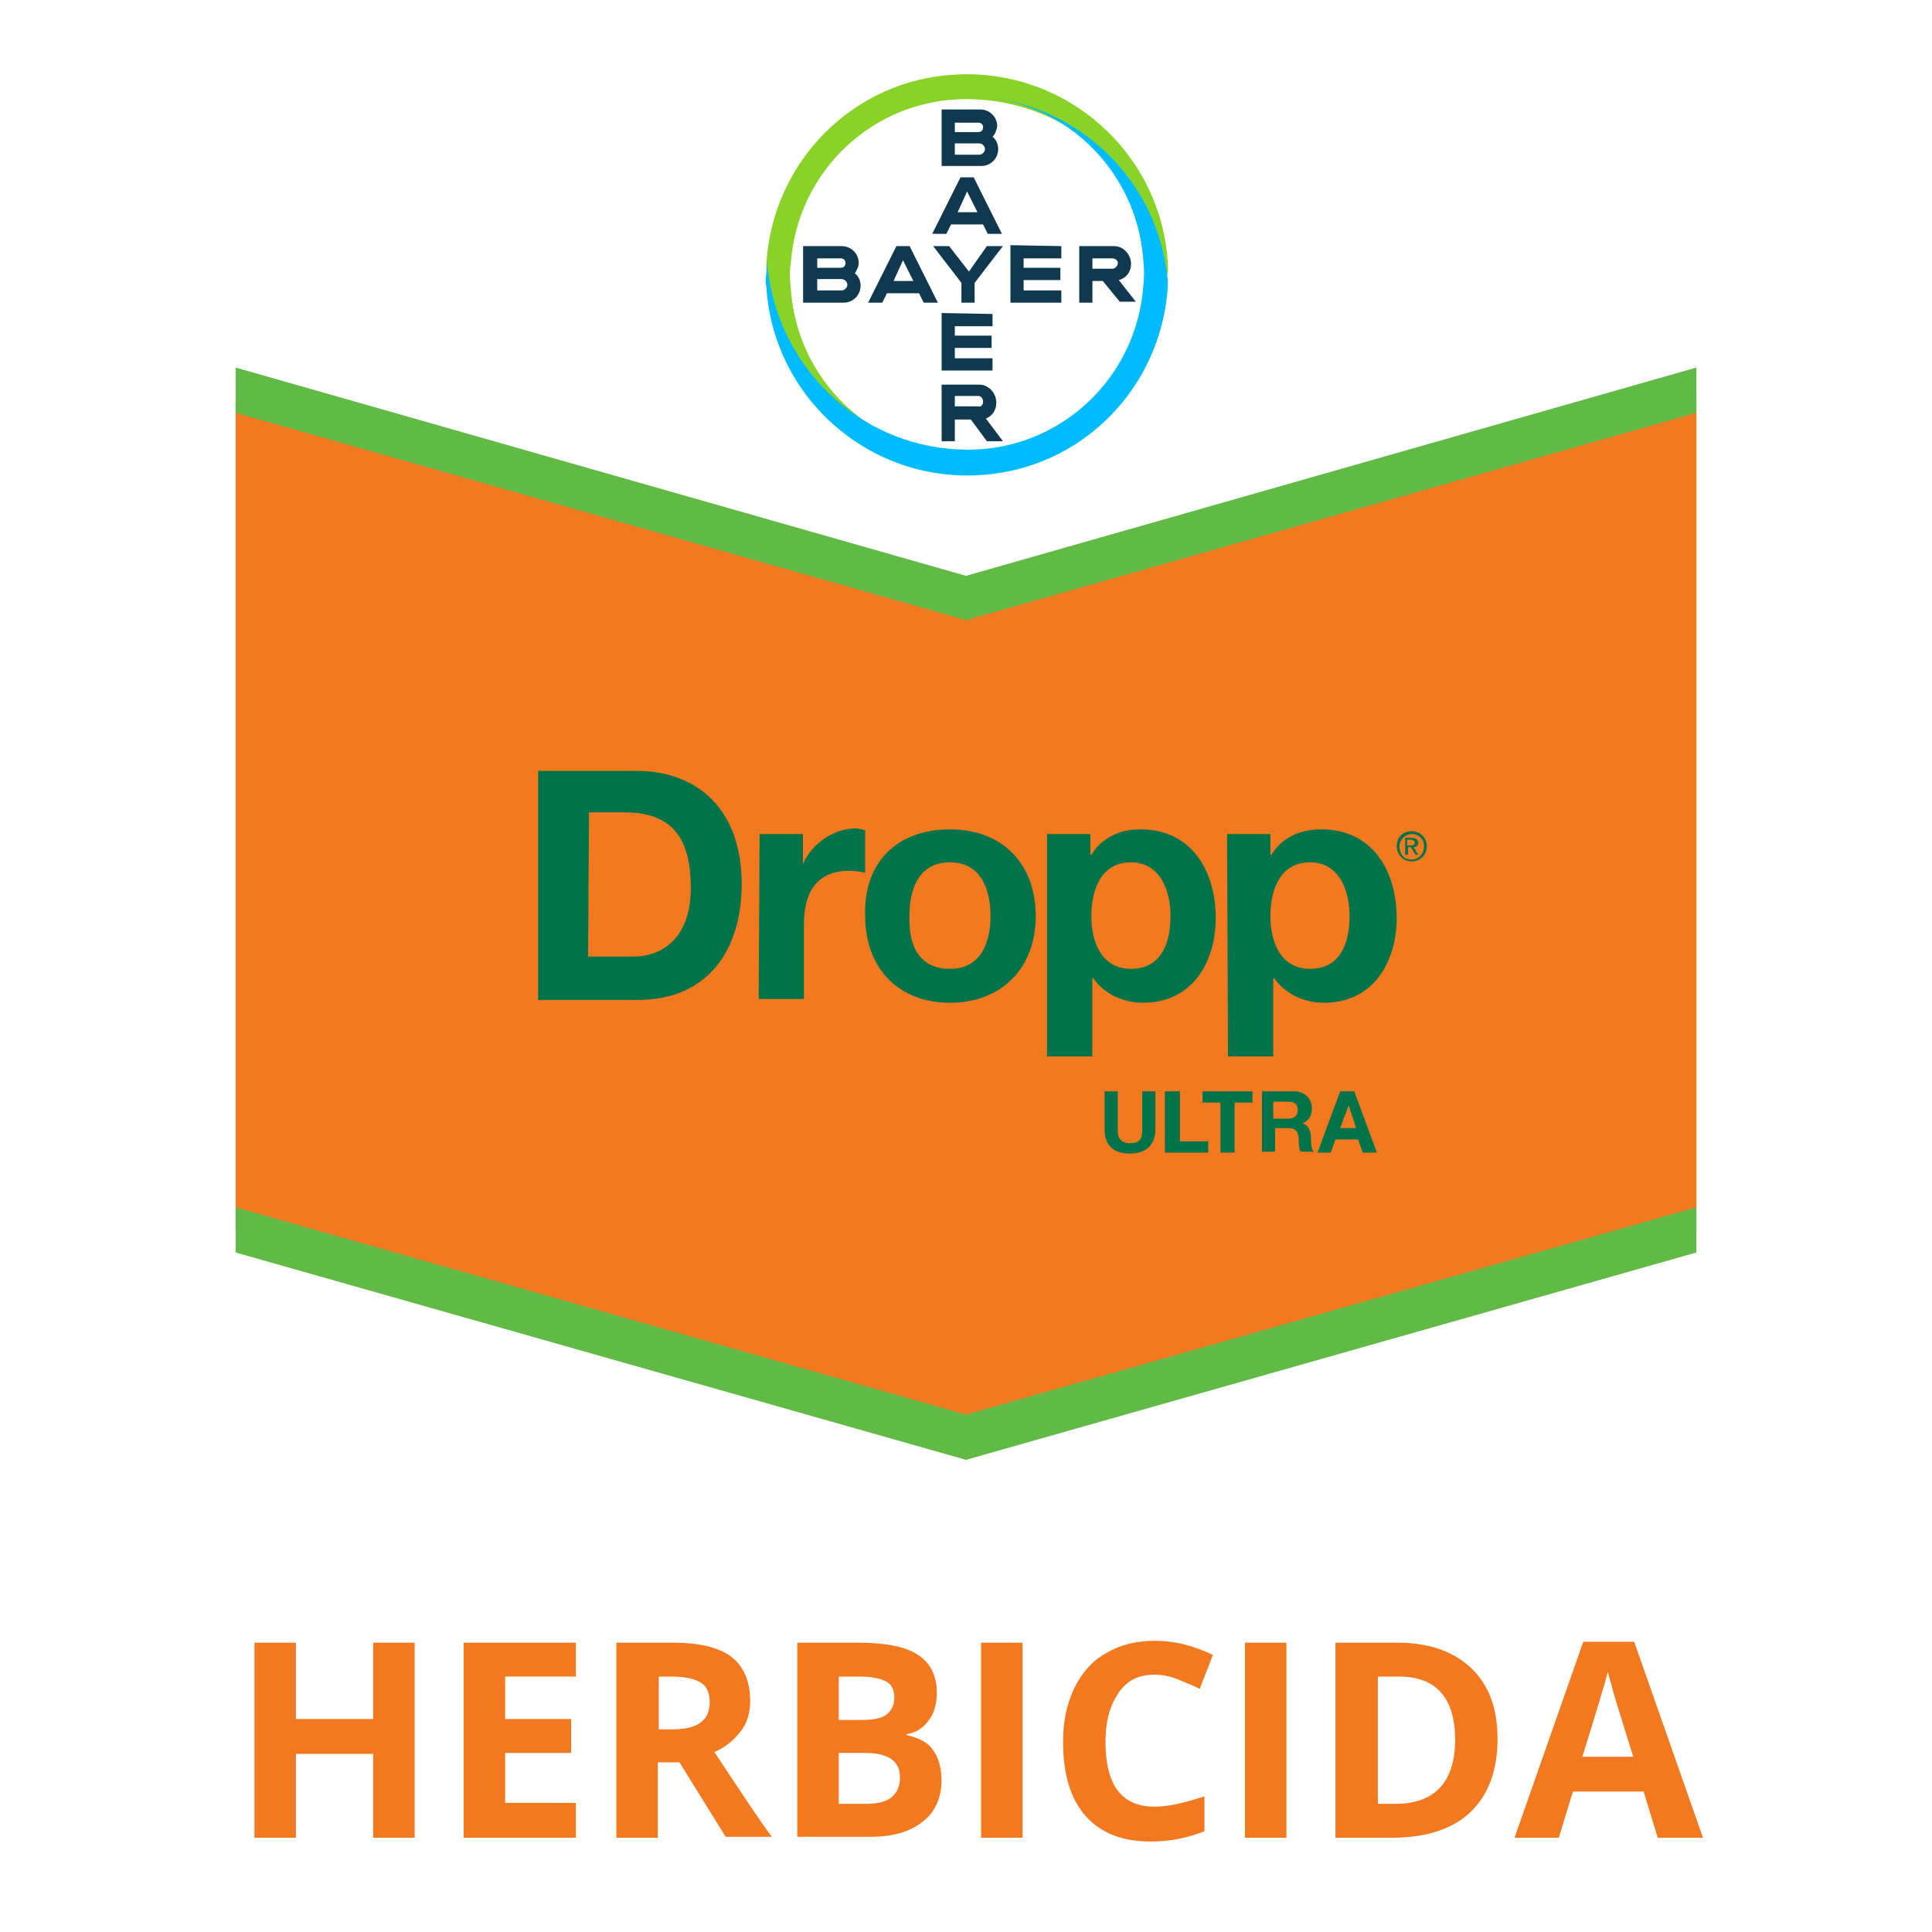 <svg enable-background="new 0 0 205 205" viewBox="0 0 205 205" xmlns="http://www.w3.org/2000/svg" xmlns:xlink="http://www.w3.org/1999/xlink"><clipPath id="a"><path d="m-160.8-228.2h45v45h-45z"/></clipPath><path d="m0 0h205v205h-205z" fill="none"/><g enable-background="new" fill="#f37920"><path d="m44 195h-4.4v-8.9h-8.2v8.9h-4.4v-20.7h4.4v8.1h8.2v-8.1h4.4z"/><path d="m61.1 195h-11.9v-20.7h11.9v3.6h-7.5v4.5h7v3.6h-7v5.3h7.5z"/><path d="m69.8 187.1v7.9h-4.4v-20.7h6c2.8 0 4.9.5 6.2 1.5s2 2.6 2 4.7c0 1.2-.3 2.3-1 3.2s-1.6 1.7-2.8 2.2c3.1 4.7 5.1 7.7 6.1 9h-4.9l-4.9-7.9h-2.3zm0-3.6h1.4c1.4 0 2.4-.2 3.1-.7s1-1.2 1-2.2-.3-1.7-1-2.1-1.7-.6-3.1-.6h-1.3v5.6z"/><path d="m84.6 174.3h6.4c2.9 0 5.1.4 6.4 1.3 1.3.8 2 2.2 2 4 0 1.2-.3 2.3-.9 3-.6.8-1.4 1.3-2.3 1.4v.1c1.3.3 2.3.8 2.8 1.6.6.8.9 1.9.9 3.2 0 1.9-.7 3.4-2 4.4-1.4 1.1-3.2 1.6-5.6 1.6h-7.7zm4.4 8.2h2.5c1.2 0 2.1-.2 2.6-.6s.8-1 .8-1.8-.3-1.4-.9-1.7-1.5-.5-2.8-.5h-2.2zm0 3.5v5.4h2.9c1.2 0 2.1-.2 2.7-.7s.9-1.2.9-2.1c0-1.7-1.2-2.6-3.7-2.6z"/><path d="m104.1 195v-20.7h4.4v20.7z"/><path d="m122.5 177.7c-1.7 0-2.9.6-3.8 1.9s-1.4 3-1.4 5.2c0 4.6 1.7 6.9 5.2 6.9 1.5 0 3.2-.4 5.3-1.1v3.7c-1.7.7-3.6 1.1-5.7 1.1-3 0-5.3-.9-6.9-2.7s-2.4-4.4-2.4-7.9c0-2.2.4-4 1.2-5.7.8-1.6 1.9-2.9 3.4-3.7 1.5-.9 3.2-1.3 5.2-1.3s4 .5 6.1 1.5l-1.4 3.6c-.8-.4-1.6-.7-2.3-1-1-.4-1.8-.5-2.5-.5z"/><path d="m132.1 195v-20.7h4.4v20.7z"/><path d="m158.9 184.5c0 3.4-1 6-2.9 7.8s-4.7 2.7-8.4 2.7h-5.9v-20.7h6.5c3.4 0 6 .9 7.9 2.7s2.8 4.3 2.8 7.5zm-4.5.1c0-4.4-2-6.7-5.9-6.7h-2.3v13.5h1.9c4.1 0 6.3-2.3 6.3-6.8z"/><path d="m175.9 195-1.5-4.9h-7.5l-1.5 4.9h-4.7l7.3-20.8h5.4l7.3 20.8zm-2.6-8.6c-1.4-4.5-2.2-7-2.3-7.6-.2-.6-.3-1-.4-1.4-.3 1.2-1.2 4.2-2.7 9z"/></g><path d="m25 42.5v88.1l77.5 22.1 77.5-22.1v-88.1l-77.5 21.8z" fill="#f37920"/><path d="m25 128.1 77.5 22 77.5-22v4.8l-77.5 22-77.5-22z" fill="#62ba46"/><path d="m25 39 77.5 22.1 77.5-22.1v4.8l-77.5 22-77.5-22z" fill="#62ba46"/><g fill="#00734a"><path d="m122.6 119.8c0 1.7-1 2.6-2.7 2.6s-2.7-.8-2.7-2.6v-4h1.4v4.1c0 .7.2 1.4 1.3 1.4 1 0 1.3-.4 1.3-1.4v-4.1h1.4z"/><path d="m123.6 115.8h1.6v5.3h3v1.2h-4.6z"/><path d="m129.5 117h-1.9v-1.2h5.3v1.2h-1.9v5.3h-1.5z"/><path d="m133.7 115.8h3.6c1.2 0 1.9.8 1.9 1.8 0 .8-.3 1.3-1 1.6.7.2.9.9.9 1.5 0 .4 0 1.2.3 1.5h-1.4c-.2-.4-.2-1-.2-1.5-.1-.7-.4-1-1.1-1h-1.4v2.5h-1.4v-6.4zm1.4 2.9h1.6c.6 0 1-.3 1-.9s-.3-.9-1-.9h-1.6z"/><path d="m142.2 115.8h1.5l2.4 6.5h-1.5l-.5-1.4h-2.4l-.5 1.4h-1.4zm0 3.9h1.7l-.8-2.4z"/><path d="m57.1 81.8h10.5c6.3 0 11.1 4 11.1 12 0 7-3.6 12.3-11 12.3h-10.6zm5.3 19.7h4.8c3 0 6.1-1.9 6.1-7.3 0-4.9-1.7-8-7-8h-3.8z"/><path d="m80.6 88.5h4.6v3.2c.9-2.2 3.3-3.8 5.6-3.8.3 0 .7.1 1 .2v4.5c-.4-.1-1.1-.2-1.7-.2-3.6 0-4.8 2.5-4.8 5.7v7.9h-4.8z"/><path d="m100.8 88c5.6 0 9.1 3.7 9.1 9.2s-3.6 9.2-9.1 9.2-9-3.7-9-9.2c-.2-5.6 3.3-9.2 9-9.2zm0 14.8c3.3 0 4.3-2.8 4.3-5.6s-1-5.7-4.3-5.7-4.3 2.8-4.3 5.7c-.1 2.8.8 5.6 4.3 5.6z"/><path d="m111.1 88.5h4.6v2.2h.1c1.1-1.8 3-2.7 5.2-2.7 5.5 0 8 4.5 8 9.4 0 4.7-2.5 9-7.7 9-2.1 0-4.1-.9-5.3-2.6h-.1v8.3h-4.8zm13.1 8.7c0-2.7-1.1-5.7-4.2-5.7s-4.2 2.8-4.2 5.7c0 2.8 1.1 5.6 4.2 5.6 3.2 0 4.2-2.7 4.2-5.6z"/><path d="m130.2 88.5h4.6v2.2h.1c1.1-1.8 3-2.7 5.3-2.7 5.5 0 8 4.5 8 9.4 0 4.7-2.5 9-7.7 9-2.1 0-4.1-.9-5.3-2.6h-.1v8.3h-4.8zm13 8.7c0-2.7-1.1-5.7-4.2-5.7s-4.2 2.8-4.2 5.7c0 2.8 1.1 5.6 4.2 5.6 3.2 0 4.2-2.7 4.2-5.6z"/><path d="m149.8 88.2c.9 0 1.6.7 1.6 1.6s-.7 1.6-1.6 1.6-1.6-.7-1.6-1.6.6-1.6 1.6-1.6zm0 3c.7 0 1.3-.6 1.3-1.4s-.6-1.3-1.3-1.3-1.3.6-1.3 1.3c0 .8.4 1.4 1.3 1.4zm-.7-2.3h.7c.4 0 .7.2.7.5s-.2.5-.5.5l.5.8h-.3l-.5-.8h-.3v.8h-.3zm.2.8h.3c.3 0 .5 0 .5-.3 0-.2-.2-.3-.4-.3h-.4z"/></g><g clip-path="url(#a)" transform="translate(240.785 235.025)"><g transform="translate(1.23 1.09)"><path d="m-140.7-222.1h2.5c.3 0 .5-.2.5-.5s-.2-.5-.5-.5h-2.5zm0 2.4h2.6c.3 0 .6-.3.6-.6s-.3-.6-.6-.6h-2.6zm4-1.9c.4.3.6.8.6 1.3 0 1-.8 1.8-1.8 1.8h-4.2v-6h4.1c1 0 1.8.8 1.8 1.8-.1.4-.2.8-.5 1.1zm1 10.3h-1.5l-.5-1h-3.4l-.5 1h-1.5l3-6h1.4zm-3.7-4.5-1 2.2h2.1zm2.1 5.8h1.7l-3 3.9v2.1h-1.4v-2.1l-3-3.9h1.7l2.1 2.7zm7.9 0v1.3h-4v1h3.9v1.3h-3.9v1.1h4v1.3h-5.4v-6.1zm4.4 3.7h-1.1v2.3h-1.4v-6h3.7c1 0 1.8.9 1.8 1.9 0 .8-.5 1.5-1.3 1.7l1.8 2.3h-1.7zm1-2.4h-2.1v1.1h2.1c.3 0 .6-.3.6-.6s-.3-.5-.6-.5zm-18.5 4.7h-1.5l-.5-1h-3.4l-.5 1h-1.5l3-6h1.4zm-3.7-4.5-1 2.2h2.1zm-9.1.8h2.5c.3 0 .5-.2.5-.5s-.2-.5-.5-.5h-2.5zm0 2.4h2.6c.3 0 .6-.3.6-.6s-.3-.6-.6-.6h-2.6zm4-1.8c.4.3.6.8.6 1.3 0 1-.8 1.8-1.8 1.8h-4.3v-6h4.1c1 0 1.8.8 1.8 1.8 0 .4-.2.7-.4 1.1zm14.6 4.3v1.3h-4v1h3.9v1.3h-3.9v1.1h4v1.3h-5.4v-6.1zm-1 9.3c0-.3-.2-.6-.5-.6 0 0 0 0-.1 0h-2.4v1.1h2.5c.2.1.5-.1.5-.5 0 .1 0 .1 0 0zm-4.4 4.2v-6h4c1 0 1.8.9 1.8 1.9 0 .8-.4 1.4-1.1 1.7l1.8 2.4h-1.7l-1.7-2.3h-1.7v2.3z" fill="#10384f"/><path d="m-118.1-208.2c-.7-11.7-10.8-20.7-22.6-20-10.8.6-19.3 9.2-20 20 0 .5 0 .9.1 1.4 1.3 10.7 10.4 18.7 21.1 18.8-9.8 0-17.9-7.6-18.6-17.4 0-.4-.1-.9-.1-1.4s0-.9.1-1.4c.7-9.8 8.8-17.4 18.6-17.4 10.8 0 19.8 8.1 21.1 18.8.1.4.1.9.1 1.3 0-.5.1-.9.1-1.4.2-.4.1-.8.1-1.3" fill="#89d329"/><path d="m-160.7-205.7c.7 11.7 10.8 20.7 22.6 20 10.8-.6 19.3-9.2 20-20 0-.5 0-.9-.1-1.4-1.3-10.7-10.4-18.7-21.1-18.8 9.8 0 17.9 7.6 18.6 17.4.1.9.1 1.8 0 2.7-.7 9.8-8.8 17.4-18.6 17.4-10.8 0-19.8-8.1-21.2-18.8-.1-.4-.1-.9-.1-1.3 0 .5-.1.9-.1 1.4-.1.6-.1 1 0 1.4" fill="#00bcff"/></g></g></svg>